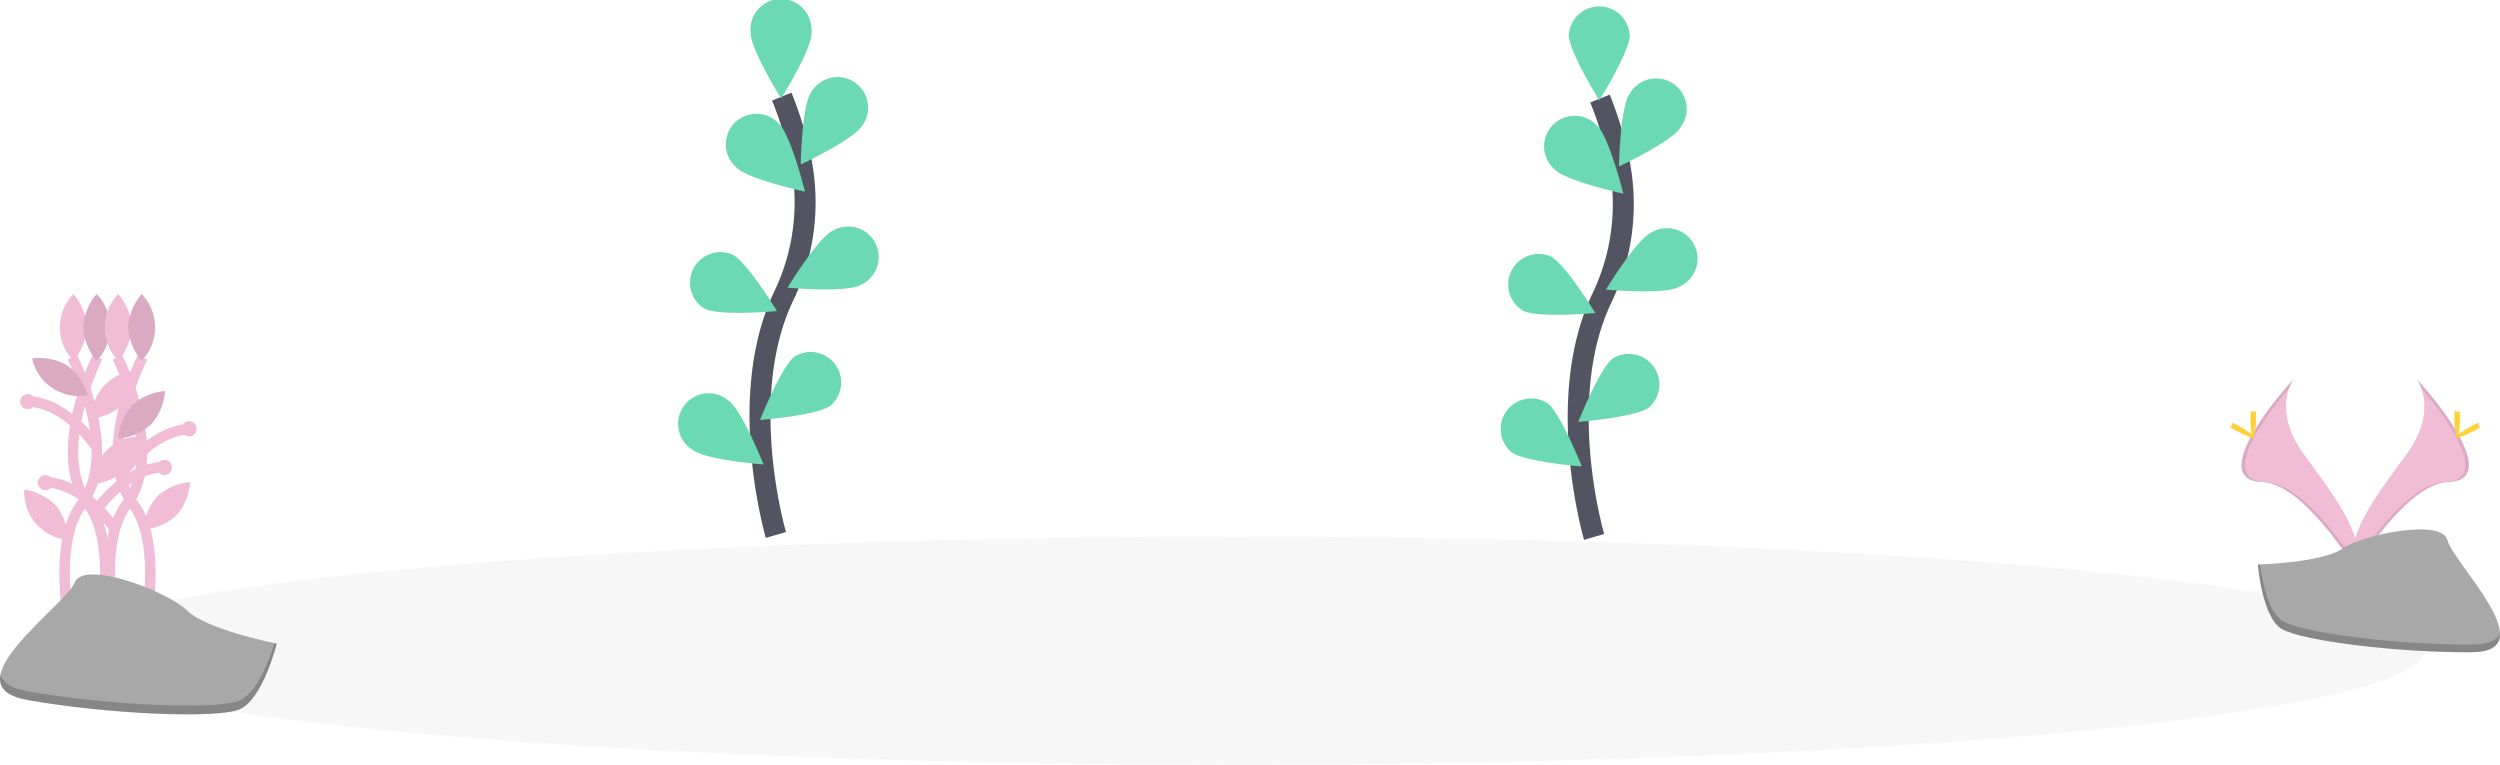 <svg xmlns="http://www.w3.org/2000/svg" viewBox="0 0 238.472 72.95"><g id="レイヤー_2" data-name="レイヤー 2"><g id="il_produce"><g id="il_produce_base"><ellipse id="楕円形_165" data-name="楕円形 165" cx="117.926" cy="62.068" rx="113.291" ry="10.882" style="fill:#b2b2b2;opacity:0.1;isolation:isolate"/><path id="パス_1224" data-name="パス 1224" d="M74.014,51.027s-3.857-13.1.723-22.739a20.69,20.69,0,0,0,1.674-12.98,34.8,34.8,0,0,0-1.838-6.093" style="fill:none;stroke:#535461;stroke-miterlimit:10;stroke-width:2px"/><path id="パス_1225" data-name="パス 1225" d="M77.425,3.13c0,1.605-2.914,6.26-2.914,6.26S71.6,4.736,71.6,3.13A2.914,2.914,0,1,1,77.409,2.7a2.832,2.832,0,0,1,0,.432Z" style="fill:#6bd9b4"/><path id="パス_1226" data-name="パス 1226" d="M82.221,12.017c-.872,1.348-5.841,3.674-5.841,3.674s.09-5.486.962-6.835a2.914,2.914,0,1,1,4.88,3.16Z" style="fill:#6bd9b4"/><path id="パス_1227" data-name="パス 1227" d="M82.013,27.215c-1.433.723-6.888.223-6.888.223s2.848-4.692,4.281-5.415a2.914,2.914,0,1,1,2.617,5.19Z" style="fill:#6bd9b4"/><path id="パス_1228" data-name="パス 1228" d="M79.266,38.675c-1.29.954-6.763,1.385-6.763,1.385s2.013-5.1,3.306-6.061a2.914,2.914,0,0,1,3.444,4.673Z" style="fill:#6bd9b4"/><path id="パス_1229" data-name="パス 1229" d="M70.273,16c1.152,1.118,6.517,2.278,6.517,2.278s-1.324-5.327-2.466-6.448a2.914,2.914,0,0,0-4.35,3.879,2.945,2.945,0,0,0,.3.291Z" style="fill:#6bd9b4"/><path id="パス_1230" data-name="パス 1230" d="M67.229,29.451c1.433.723,6.887.222,6.887.222s-2.837-4.691-4.27-5.4a2.914,2.914,0,0,0-2.617,5.189Z" style="fill:#6bd9b4"/><path id="パス_1231" data-name="パス 1231" d="M66.069,42.924c1.29.954,6.763,1.385,6.763,1.385s-2.013-5.1-3.306-6.061a2.914,2.914,0,0,0-3.861,4.366,2.985,2.985,0,0,0,.417.307Z" style="fill:#6bd9b4"/><path id="パス_1239" data-name="パス 1239" d="M152.061,51.215s-3.857-13.1.723-22.739a20.69,20.69,0,0,0,1.674-12.98A34.8,34.8,0,0,0,152.62,9.4" style="fill:none;stroke:#535461;stroke-miterlimit:10;stroke-width:2px"/><path id="パス_1240" data-name="パス 1240" d="M155.471,3.313c0,1.605-2.914,6.26-2.914,6.26s-2.914-4.654-2.914-6.26a2.914,2.914,0,0,1,5.812,0Z" style="fill:#6bd9b4"/><path id="パス_1241" data-name="パス 1241" d="M160.276,12.2c-.872,1.348-5.841,3.674-5.841,3.674s.09-5.486.962-6.835a2.914,2.914,0,1,1,5.1,2.818,3.069,3.069,0,0,1-.221.342Z" style="fill:#6bd9b4"/><path id="パス_1242" data-name="パス 1242" d="M160.075,27.4c-1.433.723-6.887.223-6.887.223s2.848-4.691,4.281-5.415a2.914,2.914,0,1,1,3.018,4.985,2.875,2.875,0,0,1-.411.207Z" style="fill:#6bd9b4"/><path id="パス_1243" data-name="パス 1243" d="M157.317,38.86c-1.29.954-6.763,1.385-6.763,1.385s2.013-5.1,3.306-6.061a2.914,2.914,0,0,1,3.444,4.673Z" style="fill:#6bd9b4"/><path id="パス_1244" data-name="パス 1244" d="M148.329,16.19c1.152,1.118,6.517,2.278,6.517,2.278s-1.324-5.327-2.466-6.448a2.914,2.914,0,0,0-4.35,3.879,2.945,2.945,0,0,0,.3.291Z" style="fill:#6bd9b4"/><path id="パス_1245" data-name="パス 1245" d="M145.285,29.637c1.433.723,6.887.223,6.887.223s-2.848-4.691-4.281-5.415a2.914,2.914,0,0,0-2.617,5.189Z" style="fill:#6bd9b4"/><path id="パス_1246" data-name="パス 1246" d="M144.122,43.109c1.29.954,6.763,1.385,6.763,1.385s-2.013-5.1-3.306-6.061a2.914,2.914,0,0,0-3.444,4.673Z" style="fill:#6bd9b4"/><path id="パス_1256" data-name="パス 1256" d="M6.9,34.073s4.636,9.1.858,14.077S8.1,66.693,8.1,66.693" style="fill:none;stroke:#f1bcd6;stroke-miterlimit:10"/><path id="パス_1257" data-name="パス 1257" d="M8.285,31.228A5.368,5.368,0,0,1,7,34.407a4.568,4.568,0,0,1,0-6.358A5.368,5.368,0,0,1,8.285,31.228Z" style="fill:#f1bcd6"/><path id="パス_1258" data-name="パス 1258" d="M9.305,34.073s-4.636,9.1-.858,14.077S8.1,66.693,8.1,66.693" style="fill:none;stroke:#f1bcd6;stroke-miterlimit:10"/><path id="パス_1259" data-name="パス 1259" d="M7.933,31.228A5.356,5.356,0,0,0,9.22,34.407a4.568,4.568,0,0,0,0-6.358A5.356,5.356,0,0,0,7.933,31.228Z" style="fill:#f1bcd6"/><path id="パス_1260" data-name="パス 1260" d="M7.933,31.228A5.356,5.356,0,0,0,9.22,34.407a4.568,4.568,0,0,0,0-6.358A5.356,5.356,0,0,0,7.933,31.228Z" style="opacity:0.1;isolation:isolate"/><path id="パス_1261" data-name="パス 1261" d="M11.2,34.073s4.636,9.1.858,14.077.344,18.543.344,18.543" style="fill:none;stroke:#f1bcd6;stroke-miterlimit:10"/><path id="パス_1262" data-name="パス 1262" d="M12.569,31.228a5.368,5.368,0,0,1-1.287,3.179,4.568,4.568,0,0,1,0-6.358A5.368,5.368,0,0,1,12.569,31.228Z" style="fill:#f1bcd6"/><path id="パス_1263" data-name="パス 1263" d="M11.845,38.519a5.358,5.358,0,0,1-3.131,1.4,4.561,4.561,0,0,1,4.4-4.575A5.411,5.411,0,0,1,11.845,38.519Z" style="fill:#f1bcd6"/><path id="パス_1264" data-name="パス 1264" d="M11.967,44.8a5.358,5.358,0,0,1-3.131,1.4,4.561,4.561,0,0,1,4.4-4.575A5.35,5.35,0,0,1,11.967,44.8Z" style="fill:#f1bcd6"/><path id="パス_1265" data-name="パス 1265" d="M5.371,48.253A5.357,5.357,0,0,1,6.481,51.5a4.562,4.562,0,0,1-4.164-4.8A5.353,5.353,0,0,1,5.371,48.253Z" style="fill:#f1bcd6"/><path id="パス_1266" data-name="パス 1266" d="M6.431,34.873A5.352,5.352,0,0,1,8.367,37.7a4.56,4.56,0,0,1-5.3-3.51A5.3,5.3,0,0,1,6.431,34.873Z" style="fill:#f1bcd6"/><path id="パス_1267" data-name="パス 1267" d="M6.431,34.873A5.352,5.352,0,0,1,8.367,37.7a4.56,4.56,0,0,1-5.3-3.51A5.3,5.3,0,0,1,6.431,34.873Z" style="opacity:0.1;isolation:isolate"/><path id="パス_1268" data-name="パス 1268" d="M13.6,34.073s-4.636,9.1-.858,14.077S12.4,66.693,12.4,66.693" style="fill:none;stroke:#f1bcd6;stroke-miterlimit:10"/><path id="パス_1269" data-name="パス 1269" d="M12.224,31.228a5.356,5.356,0,0,0,1.287,3.179,4.568,4.568,0,0,0,0-6.358A5.356,5.356,0,0,0,12.224,31.228Z" style="fill:#f1bcd6"/><path id="パス_1270" data-name="パス 1270" d="M12.224,31.228a5.356,5.356,0,0,0,1.287,3.179,4.568,4.568,0,0,0,0-6.358A5.356,5.356,0,0,0,12.224,31.228Z" style="opacity:0.1;isolation:isolate"/><path id="パス_1271" data-name="パス 1271" d="M12.6,38.654a5.419,5.419,0,0,0-1.325,3.179,5.343,5.343,0,0,0,3.147-1.359A5.431,5.431,0,0,0,15.742,37.3,5.343,5.343,0,0,0,12.6,38.654Z" style="fill:#f1bcd6"/><path id="パス_1272" data-name="パス 1272" d="M12.6,38.654a5.419,5.419,0,0,0-1.325,3.179,5.343,5.343,0,0,0,3.147-1.359A5.431,5.431,0,0,0,15.742,37.3,5.343,5.343,0,0,0,12.6,38.654Z" style="opacity:0.1;isolation:isolate"/><path id="パス_1273" data-name="パス 1273" d="M15,47.345a5.419,5.419,0,0,0-1.325,3.179,5.343,5.343,0,0,0,3.147-1.359,5.431,5.431,0,0,0,1.325-3.179A5.322,5.322,0,0,0,15,47.345Z" style="fill:#f1bcd6"/><path id="パス_1274" data-name="パス 1274" d="M11.464,45.435s2.789-4.4,6.707-4.5" style="fill:none;stroke:#f1bcd6;stroke-miterlimit:10"/><path id="パス_1275" data-name="パス 1275" d="M9.283,42.778s-2.789-4.4-6.707-4.5" style="fill:none;stroke:#f1bcd6;stroke-miterlimit:10"/><path id="パス_1276" data-name="パス 1276" d="M8.921,49.056s2.789-4.4,6.707-4.5" style="fill:none;stroke:#f1bcd6;stroke-miterlimit:10"/><circle id="楕円形_166" data-name="楕円形 166" cx="18.036" cy="40.908" r="0.723" style="fill:#f1bcd6"/><circle id="楕円形_167" data-name="楕円形 167" cx="2.645" cy="38.312" r="0.723" style="fill:#f1bcd6"/><path id="パス_1277" data-name="パス 1277" d="M10.973,50.494s-2.789-4.4-6.707-4.5" style="fill:none;stroke:#f1bcd6;stroke-miterlimit:10"/><circle id="楕円形_168" data-name="楕円形 168" cx="4.335" cy="46.036" r="0.723" style="fill:#f1bcd6"/><circle id="楕円形_169" data-name="楕円形 169" cx="15.681" cy="44.59" r="0.723" style="fill:#f1bcd6"/><path id="パス_1278" data-name="パス 1278" d="M26.4,61.4s-6.723-1.346-8.519-3.139S8.02,53.329,7.122,55.57s-12.1,9.862-4.482,11.208,17.931,1.793,20.172.9S26.4,61.4,26.4,61.4Z" style="fill:#a8a8a8"/><path id="パス_1279" data-name="パス 1279" d="M2.64,65.943c7.621,1.346,17.931,1.793,20.172.9,1.706-.683,2.893-3.974,3.362-5.489l.225.048s-1.346,5.38-3.587,6.276-12.551.448-20.172-.9c-2.2-.389-2.829-1.3-2.591-2.453C.235,65.067,1,65.655,2.64,65.943Z" style="opacity:0.2;isolation:isolate"/><path id="パス_1280" data-name="パス 1280" d="M230.52,36.134s2.22,2.914-1.025,7.285-5.921,8.082-4.837,10.816c0,0,4.9-8.14,8.88-8.254S234.9,41.027,230.52,36.134Z" style="fill:#f1bcd6"/><path id="パス_1281" data-name="パス 1281" d="M230.521,36.134a3.607,3.607,0,0,1,.453.911c3.889,4.567,5.958,8.829,2.222,8.938-3.481.1-7.656,6.323-8.657,7.9a3.491,3.491,0,0,0,.119.358s4.9-8.141,8.88-8.254S234.905,41.027,230.521,36.134Z" style="opacity:0.1;isolation:isolate"/><path id="パス_1282" data-name="パス 1282" d="M234.648,39.833c0,1.023-.114,1.854-.265,1.854s-.265-.829-.265-1.854.143-.53.283-.53S234.648,38.813,234.648,39.833Z" style="fill:#ffd037"/><path id="パス_1283" data-name="パス 1283" d="M236.061,41.054c-.9.49-1.679.795-1.746.66s.6-.622,1.5-1.11.543-.132.612,0S236.961,40.564,236.061,41.054Z" style="fill:#ffd037"/><path id="パス_1284" data-name="パス 1284" d="M218.8,36.134s-2.22,2.914,1.025,7.285,5.921,8.082,4.837,10.816c0,0-4.9-8.14-8.88-8.254S214.412,41.027,218.8,36.134Z" style="fill:#f1bcd6"/><path id="パス_1285" data-name="パス 1285" d="M218.8,36.134a3.574,3.574,0,0,0-.453.911c-3.889,4.567-5.958,8.829-2.223,8.938,3.481.1,7.656,6.323,8.657,7.9a3.491,3.491,0,0,1-.119.358s-4.9-8.141-8.88-8.254S214.411,41.027,218.8,36.134Z" style="opacity:0.1;isolation:isolate"/><path id="パス_1286" data-name="パス 1286" d="M214.668,39.833c0,1.023.114,1.854.265,1.854s.265-.829.265-1.854-.143-.53-.283-.53S214.668,38.813,214.668,39.833Z" style="fill:#ffd037"/><path id="パス_1287" data-name="パス 1287" d="M213.251,41.054c.9.49,1.68.795,1.746.66s-.6-.622-1.5-1.11-.543-.132-.612,0S212.353,40.564,213.251,41.054Z" style="fill:#ffd037"/><path id="パス_1288" data-name="パス 1288" d="M215.376,53.854s6.207-.191,8.077-1.523,9.536-2.914,10.011-.8,9.327,10.625,2.321,10.681-16.281-1.091-18.149-2.228S215.376,53.854,215.376,53.854Z" style="fill:#a8a8a8"/><path id="パス_1289" data-name="パス 1289" d="M235.909,61.482c-7.007.056-16.281-1.091-18.148-2.228-1.423-.866-1.989-3.974-2.178-5.407h-.207s.392,5.007,2.26,6.143,11.142,2.286,18.149,2.228c2.024-.016,2.721-.736,2.684-1.8C238.187,61.067,237.427,61.469,235.909,61.482Z" style="opacity:0.2;isolation:isolate"/></g></g></g></svg>